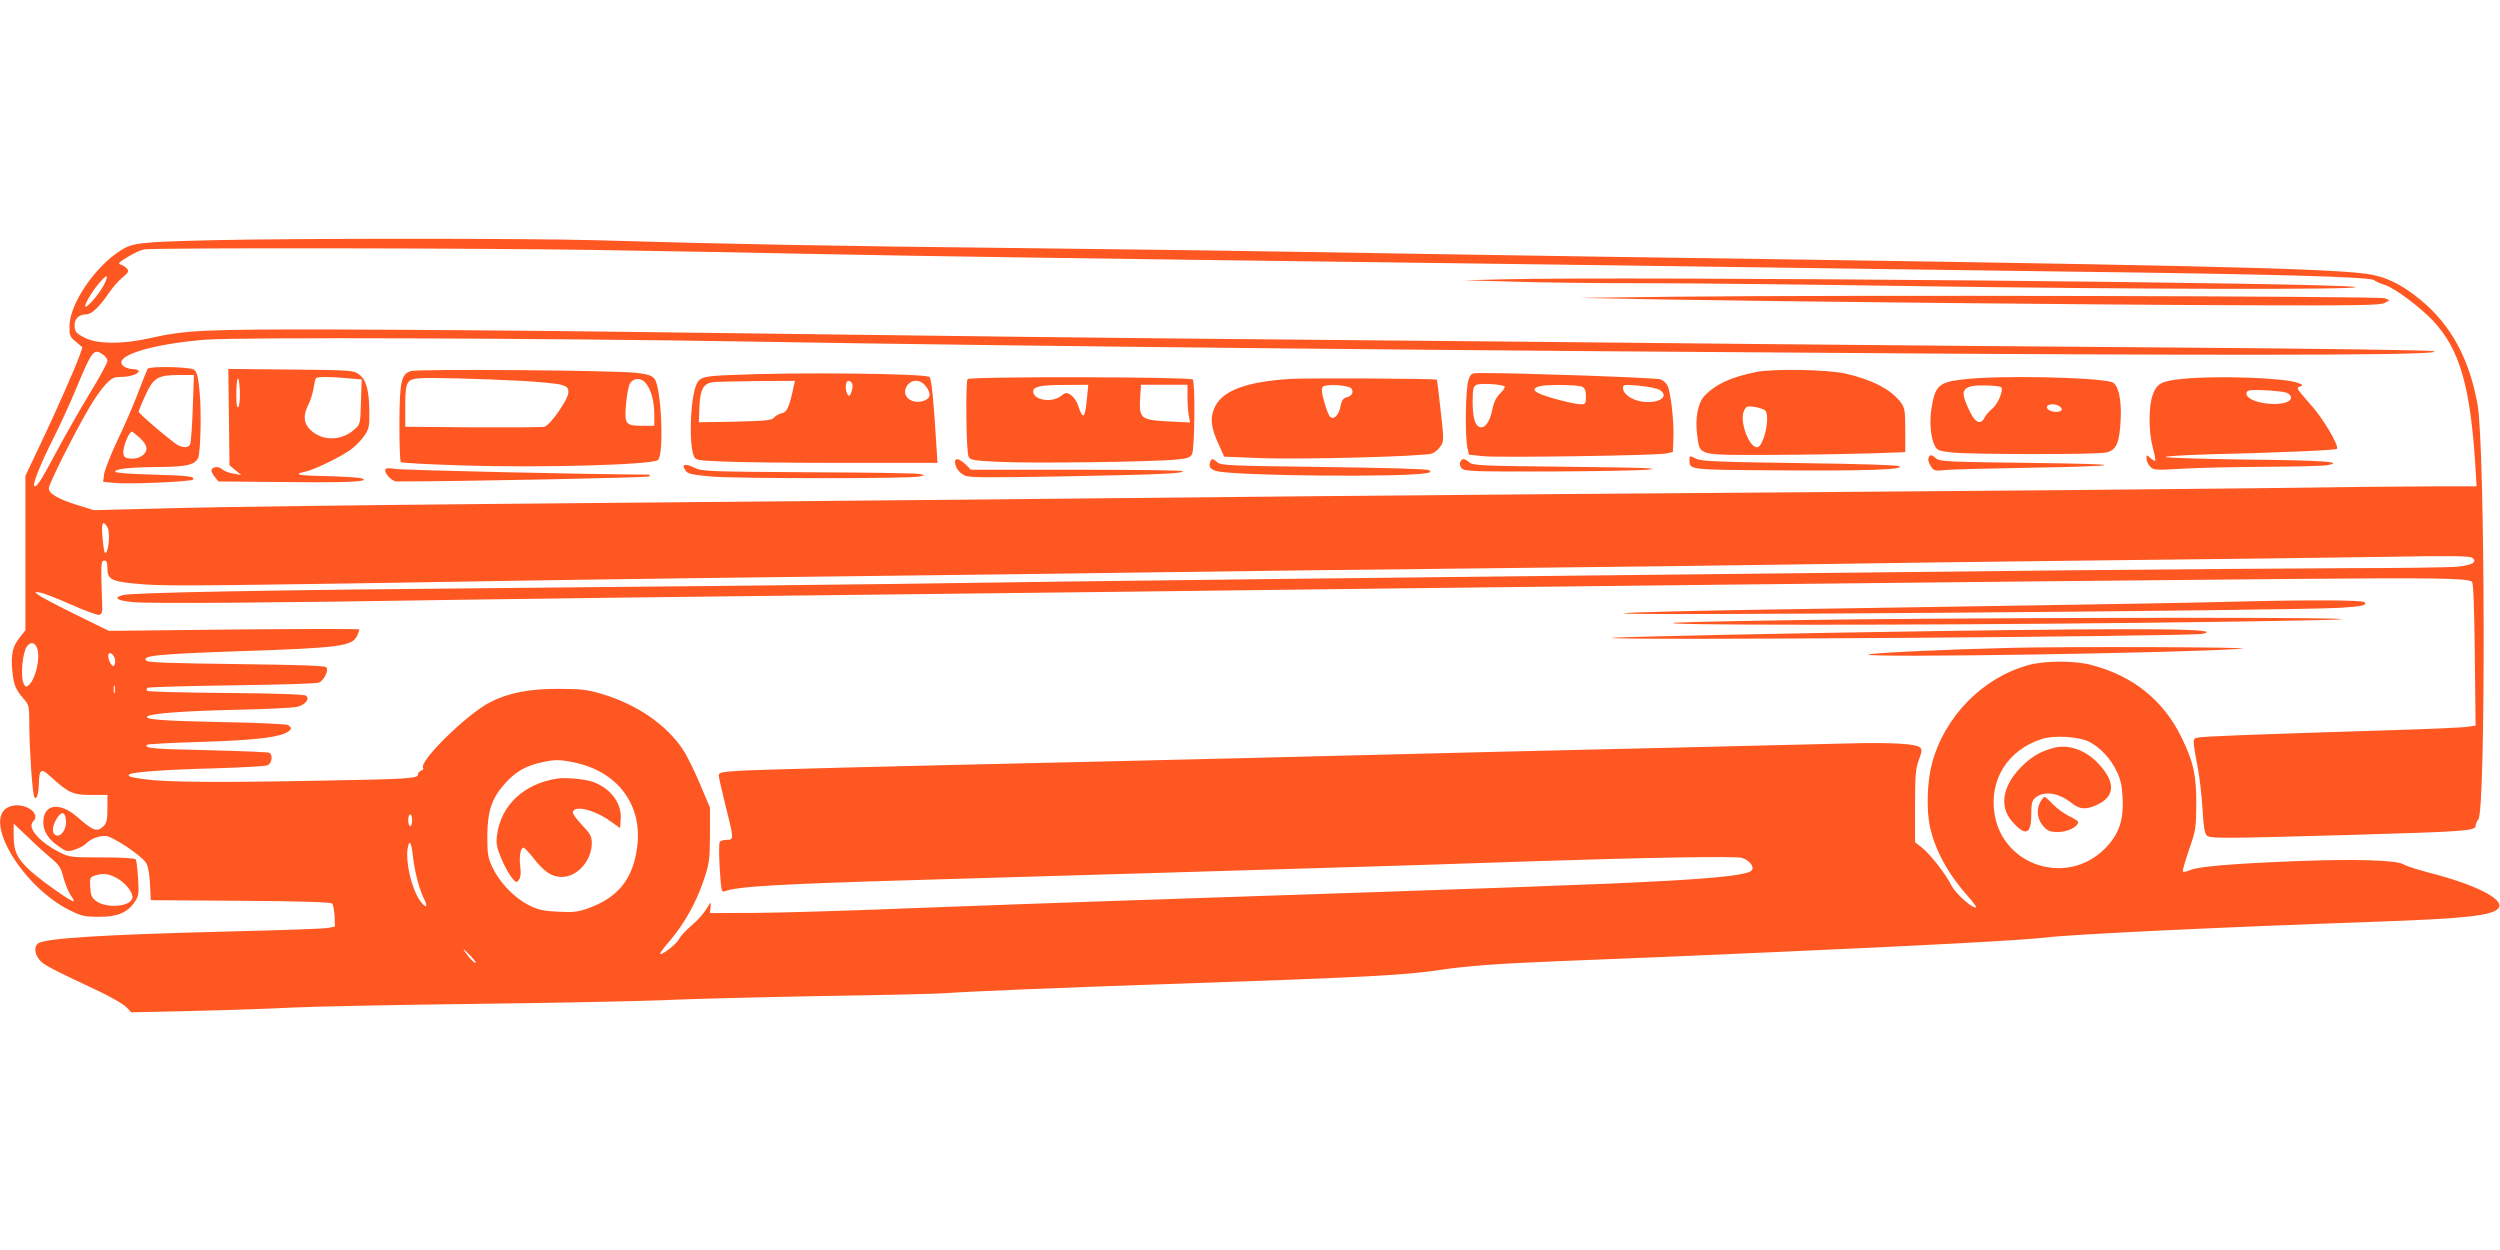 <?xml version="1.0" standalone="no"?>
<!DOCTYPE svg PUBLIC "-//W3C//DTD SVG 20010904//EN"
 "http://www.w3.org/TR/2001/REC-SVG-20010904/DTD/svg10.dtd">
<svg version="1.0" xmlns="http://www.w3.org/2000/svg"
 width="1280pt" height="640pt" viewBox="0 0 1280 640"
 preserveAspectRatio="xMidYMid meet">
<g transform="translate(0,640) scale(0.1,-0.1)"
fill="#ff5722" stroke="none">
<path d="M1080 5170 c-364 -9 -401 -13 -462 -52 -131 -83 -259 -271 -262 -383
-1 -53 1 -59 33 -85 l33 -28 -15 -44 c-24 -67 -126 -297 -205 -463 l-72 -151
0 -396 0 -395 -30 -38 c-36 -45 -45 -87 -37 -171 7 -70 16 -93 58 -142 28 -31
29 -37 29 -135 1 -133 16 -352 26 -368 11 -18 22 16 23 71 2 73 12 79 62 32
90 -82 113 -92 205 -92 l84 0 0 -70 c0 -57 -4 -74 -20 -90 -32 -32 -54 -24
-133 46 -80 71 -159 71 -173 -1 -10 -55 13 -103 69 -143 46 -33 50 -34 88 -23
22 7 49 21 60 32 24 24 61 39 99 39 33 0 182 -98 207 -137 11 -16 18 -54 21
-109 l4 -83 459 -3 c307 -2 462 -7 469 -14 6 -6 11 -34 13 -64 l2 -54 -35 -7
c-19 -4 -244 -12 -500 -18 -651 -16 -954 -35 -986 -62 -20 -17 -17 -52 7 -82
20 -26 54 -44 303 -161 65 -31 130 -68 143 -83 l25 -26 321 7 c177 4 401 12
497 17 96 5 517 14 935 19 418 5 855 14 970 19 116 6 476 15 800 21 325 5 617
12 650 15 73 7 655 31 1085 45 1060 36 1261 46 1450 75 132 20 320 33 630 45
146 6 369 15 495 20 127 6 385 17 575 25 755 33 1278 61 1395 75 141 17 902
53 1670 80 487 17 623 32 649 73 27 43 -120 118 -350 177 -63 16 -124 36 -137
44 -35 22 -240 29 -550 17 -327 -13 -499 -27 -544 -46 -18 -8 -34 -11 -37 -7
-2 4 12 54 32 112 35 100 36 112 37 235 0 149 -14 213 -76 340 -91 188 -248
315 -460 370 -85 23 -234 23 -319 1 -239 -64 -438 -267 -500 -512 -23 -88 -27
-232 -9 -316 26 -120 94 -244 194 -356 26 -29 45 -55 43 -57 -13 -13 -105 69
-127 112 -30 60 -110 162 -153 195 l-33 26 0 183 c0 158 3 192 19 237 16 41
17 55 8 64 -20 20 -143 27 -352 22 -107 -3 -481 -11 -830 -20 -349 -8 -808
-19 -1020 -24 -936 -24 -1608 -40 -2035 -50 -1103 -25 -1698 -40 -1802 -46
-98 -6 -113 -9 -113 -24 0 -9 16 -79 35 -156 43 -171 43 -174 6 -174 -17 0
-33 -5 -36 -11 -4 -5 -4 -66 0 -135 7 -110 9 -124 24 -118 60 25 274 38 1006
59 821 24 1834 54 2520 75 182 6 467 15 635 21 541 18 1014 26 1047 17 39 -11
67 -46 52 -64 -18 -22 -152 -38 -439 -54 -319 -18 -801 -35 -2750 -100 -333
-11 -846 -30 -1140 -41 -294 -12 -641 -22 -770 -23 l-235 -1 3 30 c3 30 2 30
-22 -10 -13 -22 -47 -60 -75 -83 -28 -24 -58 -56 -65 -71 -14 -27 -96 -89 -96
-73 0 4 23 35 51 67 72 85 132 191 170 303 31 91 33 105 34 237 l0 140 -51
121 c-28 66 -67 146 -88 177 -85 127 -233 229 -411 283 -78 23 -109 27 -225
27 -147 1 -256 -20 -350 -68 -120 -61 -372 -309 -343 -338 3 -4 -2 -9 -11 -13
-9 -3 -16 -12 -16 -19 0 -21 -47 -24 -500 -32 -505 -10 -778 -8 -889 6 -83 11
-100 16 -89 26 12 12 191 25 433 31 138 4 260 11 273 15 24 9 31 52 11 65 -6
3 -148 9 -314 13 -282 6 -329 10 -312 28 4 3 122 10 263 14 262 8 384 20 442
44 36 16 41 30 15 43 -10 5 -164 12 -343 15 -302 6 -399 14 -374 30 24 15 197
27 454 33 151 3 292 10 312 15 42 11 65 40 45 57 -8 7 -158 12 -409 14 -218 2
-400 6 -404 11 -4 4 -4 10 0 15 4 4 200 10 434 13 235 3 435 9 445 14 26 11
52 64 37 79 -8 8 -144 12 -460 16 -333 4 -452 8 -461 17 -26 26 51 34 481 49
512 17 574 25 599 80 6 14 11 28 11 31 0 4 -289 3 -642 0 l-641 -7 -171 84
c-94 46 -180 92 -191 101 -19 16 -19 16 11 11 16 -2 87 -30 157 -61 70 -31
135 -55 144 -53 15 3 18 13 16 53 -7 211 -7 225 12 225 11 0 15 -11 15 -40 0
-60 22 -69 187 -82 135 -10 368 -7 2118 22 314 5 1000 14 1525 20 525 6 1225
15 1555 20 330 5 1070 14 1645 20 575 6 1299 15 1610 20 311 5 1022 15 1580
21 558 6 1209 14 1445 18 346 6 433 5 445 -6 24 -22 -3 -37 -83 -45 -39 -3
-292 -7 -562 -7 -269 -1 -911 -6 -1425 -11 -3921 -42 -4878 -53 -6030 -70
-371 -5 -1233 -14 -1915 -20 -1285 -11 -1970 -24 -2017 -37 -50 -14 -30 -28
54 -36 86 -8 692 -4 1733 13 336 5 1053 14 1595 20 542 6 1316 15 1720 20
1621 21 4620 54 6015 66 715 6 884 4 911 -14 8 -5 12 -126 15 -372 l4 -365
-40 -6 c-22 -4 -204 -12 -405 -18 -708 -22 -955 -31 -979 -38 -26 -7 -26 -3 3
-163 9 -47 19 -138 23 -203 4 -82 11 -123 20 -133 18 -18 49 -18 733 1 586 17
645 21 645 46 0 9 6 24 14 33 39 46 35 1909 -4 2126 -43 235 -136 406 -291
534 -101 83 -182 122 -284 135 -230 29 -1022 46 -3860 86 -586 9 -1290 20
-1565 25 -275 5 -941 14 -1480 20 -927 10 -1479 20 -2155 40 -343 10 -1541 10
-1970 0z m1977 -50 c346 -6 840 -14 1098 -20 532 -11 1369 -23 3080 -45 649
-8 1484 -20 1855 -25 371 -5 1028 -14 1460 -20 1102 -14 1577 -27 1604 -44 11
-8 38 -19 59 -26 48 -15 176 -111 243 -181 138 -147 193 -335 219 -761 l5 -88
-207 0 c-115 0 -541 -4 -948 -10 -407 -5 -1426 -14 -2265 -20 -839 -6 -1952
-15 -2475 -20 -1296 -13 -2827 -28 -4250 -40 -655 -6 -1385 -15 -1623 -21
l-432 -11 -83 26 c-101 31 -147 59 -147 86 0 22 123 268 205 409 26 46 65 101
85 122 31 33 43 39 78 39 47 0 92 15 92 30 0 5 -13 10 -28 10 -16 0 -37 6 -48
14 -66 50 132 114 421 137 167 13 1725 8 2795 -10 1461 -25 3723 -47 6155 -62
1745 -10 2531 -6 2455 13 -19 5 -582 13 -1250 18 -668 5 -1678 13 -2245 19
-566 6 -1559 15 -2205 21 -1126 10 -1713 17 -3560 41 -459 6 -1127 11 -1485
12 -684 1 -764 -3 -955 -46 -137 -30 -260 -29 -325 3 -42 21 -50 30 -53 56 -4
38 19 64 57 64 30 0 68 36 120 112 17 25 47 60 68 77 30 25 34 32 24 45 -7 8
-22 18 -32 21 -17 6 -11 12 36 40 30 19 68 36 83 38 57 9 1720 7 2319 -3z
m-2522 -173 c-19 -41 -82 -117 -96 -117 -14 0 28 73 70 122 39 46 49 44 26 -5z
m-7 -363 c12 -8 22 -23 22 -32 0 -10 -40 -84 -90 -165 -49 -81 -126 -216 -171
-300 -79 -149 -103 -186 -114 -175 -9 9 37 123 98 243 31 61 83 174 116 253
83 200 91 210 139 176z m23 -886 c16 -29 2 -145 -15 -127 -2 2 -8 37 -11 77
-8 75 2 94 26 50z m-359 -623 c14 -52 -12 -156 -46 -184 -13 -11 -17 -9 -27
15 -14 37 -3 151 17 182 20 30 46 24 56 -13z m398 -61 c0 -13 -5 -24 -10 -24
-13 0 -32 48 -24 61 10 16 34 -11 34 -37z m-3 -161 c-3 -10 -5 -2 -5 17 0 19
2 27 5 18 2 -10 2 -26 0 -35z m10110 -251 c57 -30 108 -84 140 -150 21 -44 28
-74 31 -141 5 -115 -20 -184 -92 -257 -193 -193 -522 -88 -564 179 -28 175 68
327 241 383 63 21 191 13 244 -14z m-7756 -106 c227 -48 353 -223 320 -442
-23 -158 -98 -249 -248 -304 -53 -19 -77 -22 -155 -18 -79 4 -102 9 -153 35
-74 38 -147 115 -183 191 -24 51 -27 69 -27 162 1 128 23 194 92 270 52 58
105 89 183 106 73 16 93 16 171 0z m-2603 -298 c4 -42 -26 -85 -51 -75 -23 9
-21 45 3 85 25 41 44 37 48 -10z m1772 2 c0 -16 -4 -30 -10 -30 -5 0 -10 14
-10 30 0 17 5 30 10 30 6 0 10 -13 10 -30z m4 -182 c9 -82 33 -172 57 -220 23
-45 9 -51 -21 -9 -42 60 -74 196 -63 266 8 50 19 35 27 -37z m296 -513 c19
-19 30 -35 24 -35 -5 0 -22 16 -37 35 -36 45 -30 45 13 0z"/>
<path d="M7705 4970 l-210 -5 250 -7 c138 -5 441 -8 675 -8 234 0 857 -7 1385
-15 1084 -16 2278 -19 2255 -5 -38 22 -3741 56 -4355 40z"/>
<path d="M8600 4881 l-515 -6 410 -8 c640 -11 2270 -28 3015 -30 563 -2 679 0
700 12 l24 14 -24 10 c-29 11 -2790 17 -3610 8z"/>
<path d="M756 4512 c-3 -5 -26 -62 -51 -128 -25 -65 -73 -176 -107 -246 -33
-70 -62 -145 -65 -166 l-5 -39 63 -6 c70 -7 386 7 396 17 17 16 -23 21 -203
26 -119 3 -194 9 -194 15 -1 15 78 23 228 24 139 1 182 12 197 48 12 33 17
236 7 337 -7 77 -14 102 -28 113 -20 15 -229 19 -238 5z m231 -200 c-3 -92 -9
-175 -13 -185 -9 -24 -46 -21 -80 5 -74 56 -184 152 -184 160 0 5 15 42 34 83
42 92 63 104 170 105 l79 0 -6 -168z m-272 -153 c21 -19 35 -40 35 -55 0 -31
-39 -56 -82 -52 -26 2 -34 8 -36 26 -5 31 28 112 44 112 2 0 19 -14 39 -31z"/>
<path d="M1172 4265 l3 -247 30 -25 30 -25 -40 7 c-22 4 -48 13 -57 22 -18 16
-49 15 -55 -3 -2 -6 5 -22 16 -35 l19 -24 333 -3 c330 -4 447 2 403 18 -11 5
-91 10 -176 12 -152 3 -182 9 -115 23 46 10 185 77 234 114 24 17 54 49 69 71
24 35 26 48 25 129 -2 107 -16 157 -54 185 -27 20 -42 21 -348 24 l-320 3 3
-246z m48 51 c-7 -7 -10 13 -10 65 0 98 14 112 18 18 2 -41 -2 -77 -8 -83z
m564 147 l68 -6 -4 -114 c-3 -115 -3 -115 -35 -143 -66 -59 -165 -59 -225 0
-34 34 -37 74 -9 128 10 20 22 57 26 82 4 25 9 48 12 53 5 9 75 9 167 0z"/>
<path d="M2103 4500 c-49 -16 -57 -54 -58 -272 0 -102 3 -190 7 -194 4 -4 146
-12 315 -17 402 -13 977 3 1002 28 32 31 17 373 -18 416 -13 16 -35 23 -91 30
-111 13 -1118 21 -1157 9z m567 -50 c91 -5 182 -14 203 -20 31 -9 37 -15 37
-39 0 -35 -93 -169 -123 -176 -12 -3 -177 -4 -367 -3 l-345 3 0 106 c0 122 7
136 68 142 54 5 316 -2 527 -13z m634 -9 c28 -31 45 -91 46 -158 l0 -63 -56 0
c-92 0 -97 6 -89 108 4 48 13 97 21 110 18 27 55 29 78 3z"/>
<path d="M8995 4496 c-131 -26 -210 -62 -268 -123 -35 -38 -49 -116 -37 -205
15 -103 -5 -98 394 -97 187 1 415 5 506 8 l165 6 0 112 c0 98 -3 115 -21 140
-50 68 -145 118 -284 150 -91 21 -365 26 -455 9z m42 -197 c29 -25 -6 -189
-41 -189 -42 0 -91 135 -67 186 11 24 16 26 52 21 22 -3 47 -11 56 -18z"/>
<path d="M3744 4480 c-154 -6 -166 -11 -184 -64 -26 -80 -32 -286 -9 -347 10
-26 11 -26 152 -32 78 -4 357 -7 619 -7 l478 0 -6 93 c-13 220 -25 341 -35
347 -29 18 -687 25 -1015 10z m320 -57 c-23 -108 -34 -133 -62 -139 -15 -4
-33 -14 -40 -23 -11 -13 -42 -16 -198 -20 l-186 -3 3 80 c4 88 20 118 68 125
14 2 115 5 224 6 l197 1 -6 -27z m300 12 c3 -8 1 -27 -5 -42 -8 -22 -12 -24
-19 -13 -15 23 -12 70 4 70 8 0 16 -7 20 -15z m375 -11 c29 -37 27 -62 -6 -75
-65 -24 -123 24 -89 76 23 34 67 34 95 -1z"/>
<path d="M7518 4453 c-14 -42 -18 -283 -5 -345 l8 -36 77 -8 c91 -8 881 4 932
14 l35 8 3 74 c3 83 -13 228 -30 265 -6 13 -22 28 -37 33 -21 8 -724 33 -918
32 -50 0 -52 -1 -65 -37z m181 -29 c10 -3 6 -13 -17 -37 -23 -23 -35 -49 -43
-90 -12 -59 -38 -93 -64 -83 -24 9 -35 51 -35 131 0 60 3 76 18 84 15 9 106 6
141 -5z m402 -4 c14 -8 19 -21 19 -50 0 -36 -2 -40 -26 -40 -35 0 -181 38
-217 57 -30 15 -27 27 8 36 39 9 197 7 216 -3z m397 -17 c53 -33 -6 -72 -92
-59 -52 8 -96 39 -96 68 0 19 4 20 83 13 45 -4 92 -13 105 -22z"/>
<path d="M4954 4459 c-11 -19 -7 -375 5 -397 10 -18 26 -21 168 -27 160 -8
772 0 896 12 55 5 70 10 80 27 14 24 17 369 4 383 -14 14 -1144 16 -1153 2z
m611 -101 c-10 -102 -20 -110 -45 -35 -6 21 -23 45 -36 54 -24 15 -27 15 -54
-6 -48 -35 -140 -19 -140 25 0 25 40 33 164 33 l118 1 -7 -72z m515 8 c0 -35
3 -78 7 -96 l6 -33 -105 5 c-151 8 -157 13 -150 131 l4 57 119 0 119 0 0 -64z"/>
<path d="M6608 4460 c-224 -14 -344 -58 -386 -140 -28 -55 -24 -107 18 -196
l28 -62 173 -7 c212 -9 853 8 891 23 15 6 35 23 44 38 17 25 17 34 0 183 -9
85 -18 156 -19 157 -9 6 -658 9 -749 4z m312 -50 c12 -19 2 -37 -25 -44 -18
-5 -26 -16 -32 -48 -9 -45 -35 -70 -54 -51 -6 6 -19 40 -29 76 -14 49 -15 68
-7 77 16 16 136 8 147 -10z"/>
<path d="M10056 4458 c-129 -14 -148 -31 -167 -150 -11 -69 -4 -149 17 -190
12 -24 21 -27 91 -35 99 -10 736 -11 785 0 54 11 70 48 76 170 5 106 -13 181
-46 191 -87 25 -577 35 -756 14z m190 -41 c14 -13 -17 -86 -45 -109 -16 -13
-34 -33 -40 -46 -22 -43 -52 -25 -85 51 -33 74 -30 95 15 109 29 8 145 5 155
-5z m304 -102 c10 -12 9 -16 -4 -21 -24 -9 -66 4 -66 21 0 20 53 20 70 0z"/>
<path d="M11172 4460 c-105 -11 -128 -23 -149 -79 -23 -58 -23 -192 0 -276 9
-32 14 -61 12 -64 -3 -2 -14 4 -25 14 -19 18 -20 17 -20 -2 0 -12 8 -30 18
-41 16 -19 24 -20 162 -12 80 5 271 9 425 10 154 1 298 4 320 8 92 17 -16 25
-410 29 -225 3 -414 9 -418 13 -5 4 99 10 230 14 397 10 641 21 648 28 14 14
-78 167 -137 229 -7 8 -26 30 -42 49 -26 31 -27 35 -10 41 17 6 16 8 -9 18
-68 27 -419 39 -595 21z m536 -71 c12 -5 22 -15 22 -24 0 -54 -217 -38 -228
17 -2 11 5 18 20 20 36 5 161 -4 186 -13z"/>
<path d="M8650 4047 c1 -53 -12 -52 432 -55 453 -4 674 3 643 21 -12 6 -201
12 -514 16 -430 6 -500 9 -528 23 -32 16 -33 16 -33 -5z"/>
<path d="M9874 4055 c-4 -8 2 -27 11 -41 17 -26 20 -26 84 -20 36 3 224 8 416
11 519 9 521 19 4 25 -417 5 -459 7 -476 23 -24 21 -32 21 -39 2z"/>
<path d="M4890 4034 c0 -26 19 -53 48 -68 23 -12 104 -12 512 -5 482 9 618 15
605 27 -4 4 -249 7 -545 7 l-539 0 -28 28 c-33 30 -53 35 -53 11z"/>
<path d="M6196 4035 c-10 -26 4 -42 42 -49 134 -23 943 -30 1061 -9 29 5 31 7
16 16 -11 6 -222 12 -541 16 -477 6 -524 8 -541 24 -24 21 -29 21 -37 2z"/>
<path d="M7476 4033 c-4 -9 0 -23 9 -32 14 -14 67 -16 448 -15 238 1 468 5
512 10 59 7 -47 10 -411 14 -450 5 -494 6 -511 23 -25 21 -39 22 -47 0z"/>
<path d="M3500 4012 c0 -5 6 -16 13 -25 9 -13 39 -19 132 -27 136 -11 1014
-11 1060 0 l30 7 -25 6 c-14 4 -270 8 -570 9 -496 3 -548 5 -579 21 -36 18
-61 22 -61 9z"/>
<path d="M1974 3998 c-11 -17 31 -63 57 -63 325 0 1287 19 1294 26 5 6 2 9
-10 9 -299 1 -1258 23 -1290 29 -28 5 -48 5 -51 -1z"/>
<path d="M10515 2571 c-60 -16 -105 -40 -150 -82 -110 -101 -134 -214 -63
-295 69 -78 98 -67 98 36 0 52 4 71 18 83 44 40 120 30 188 -24 43 -34 73 -36
130 -10 95 43 97 118 5 214 -63 67 -152 98 -226 78z"/>
<path d="M10444 2289 c-20 -40 -12 -87 21 -123 20 -21 33 -26 73 -26 48 0 102
27 102 51 0 5 -21 19 -47 31 -25 12 -62 39 -82 60 -20 21 -39 38 -43 38 -4 0
-15 -14 -24 -31z"/>
<path d="M2855 2414 c-172 -26 -290 -136 -310 -289 -6 -41 -2 -62 19 -114 14
-35 38 -80 52 -99 26 -33 28 -34 41 -16 9 12 11 33 7 65 -7 52 1 99 16 99 5 0
28 -24 50 -52 56 -72 95 -98 146 -98 80 0 154 84 154 174 0 33 -7 47 -51 93
-28 29 -49 59 -46 66 11 36 110 11 193 -48 l49 -35 3 46 c6 83 -53 160 -146
192 -39 13 -135 22 -177 16z"/>
<path d="M11460 3320 c-173 -5 -630 -13 -1015 -19 -385 -6 -1013 -16 -1395
-22 -382 -6 -713 -14 -735 -19 -69 -14 3391 13 3667 28 111 7 140 13 124 29
-11 11 -289 12 -646 3z"/>
<path d="M9500 3229 c-443 -5 -857 -13 -920 -17 -172 -14 1215 -14 2369 -1
532 6 999 14 1037 18 89 11 -1441 10 -2486 0z"/>
<path d="M9920 3169 c-702 -10 -1664 -30 -1669 -35 -14 -14 2963 7 3027 21
116 26 -251 30 -1358 14z"/>
<path d="M10295 3083 c-336 -8 -710 -26 -728 -34 -43 -19 1678 9 1913 30 77 8
-927 11 -1185 4z"/>
<path d="M38 2265 c-125 -71 83 -411 322 -527 56 -28 76 -32 145 -32 94 -1
146 20 184 75 21 31 23 41 18 121 -3 48 -8 92 -12 98 -4 6 -71 10 -172 10
-158 0 -167 1 -217 26 -104 52 -168 126 -137 157 49 49 -63 110 -131 72z m225
-260 c40 -34 50 -49 62 -99 9 -32 25 -72 36 -88 12 -16 19 -31 17 -33 -7 -7
-166 105 -223 157 -67 61 -85 99 -85 179 l0 62 73 -69 c39 -38 93 -87 120
-109z m344 -106 c40 -25 76 -73 71 -96 -9 -46 -132 -56 -186 -16 -22 16 -28
29 -30 71 -3 50 -2 51 30 61 40 12 72 6 115 -20z"/>
</g>
</svg>
